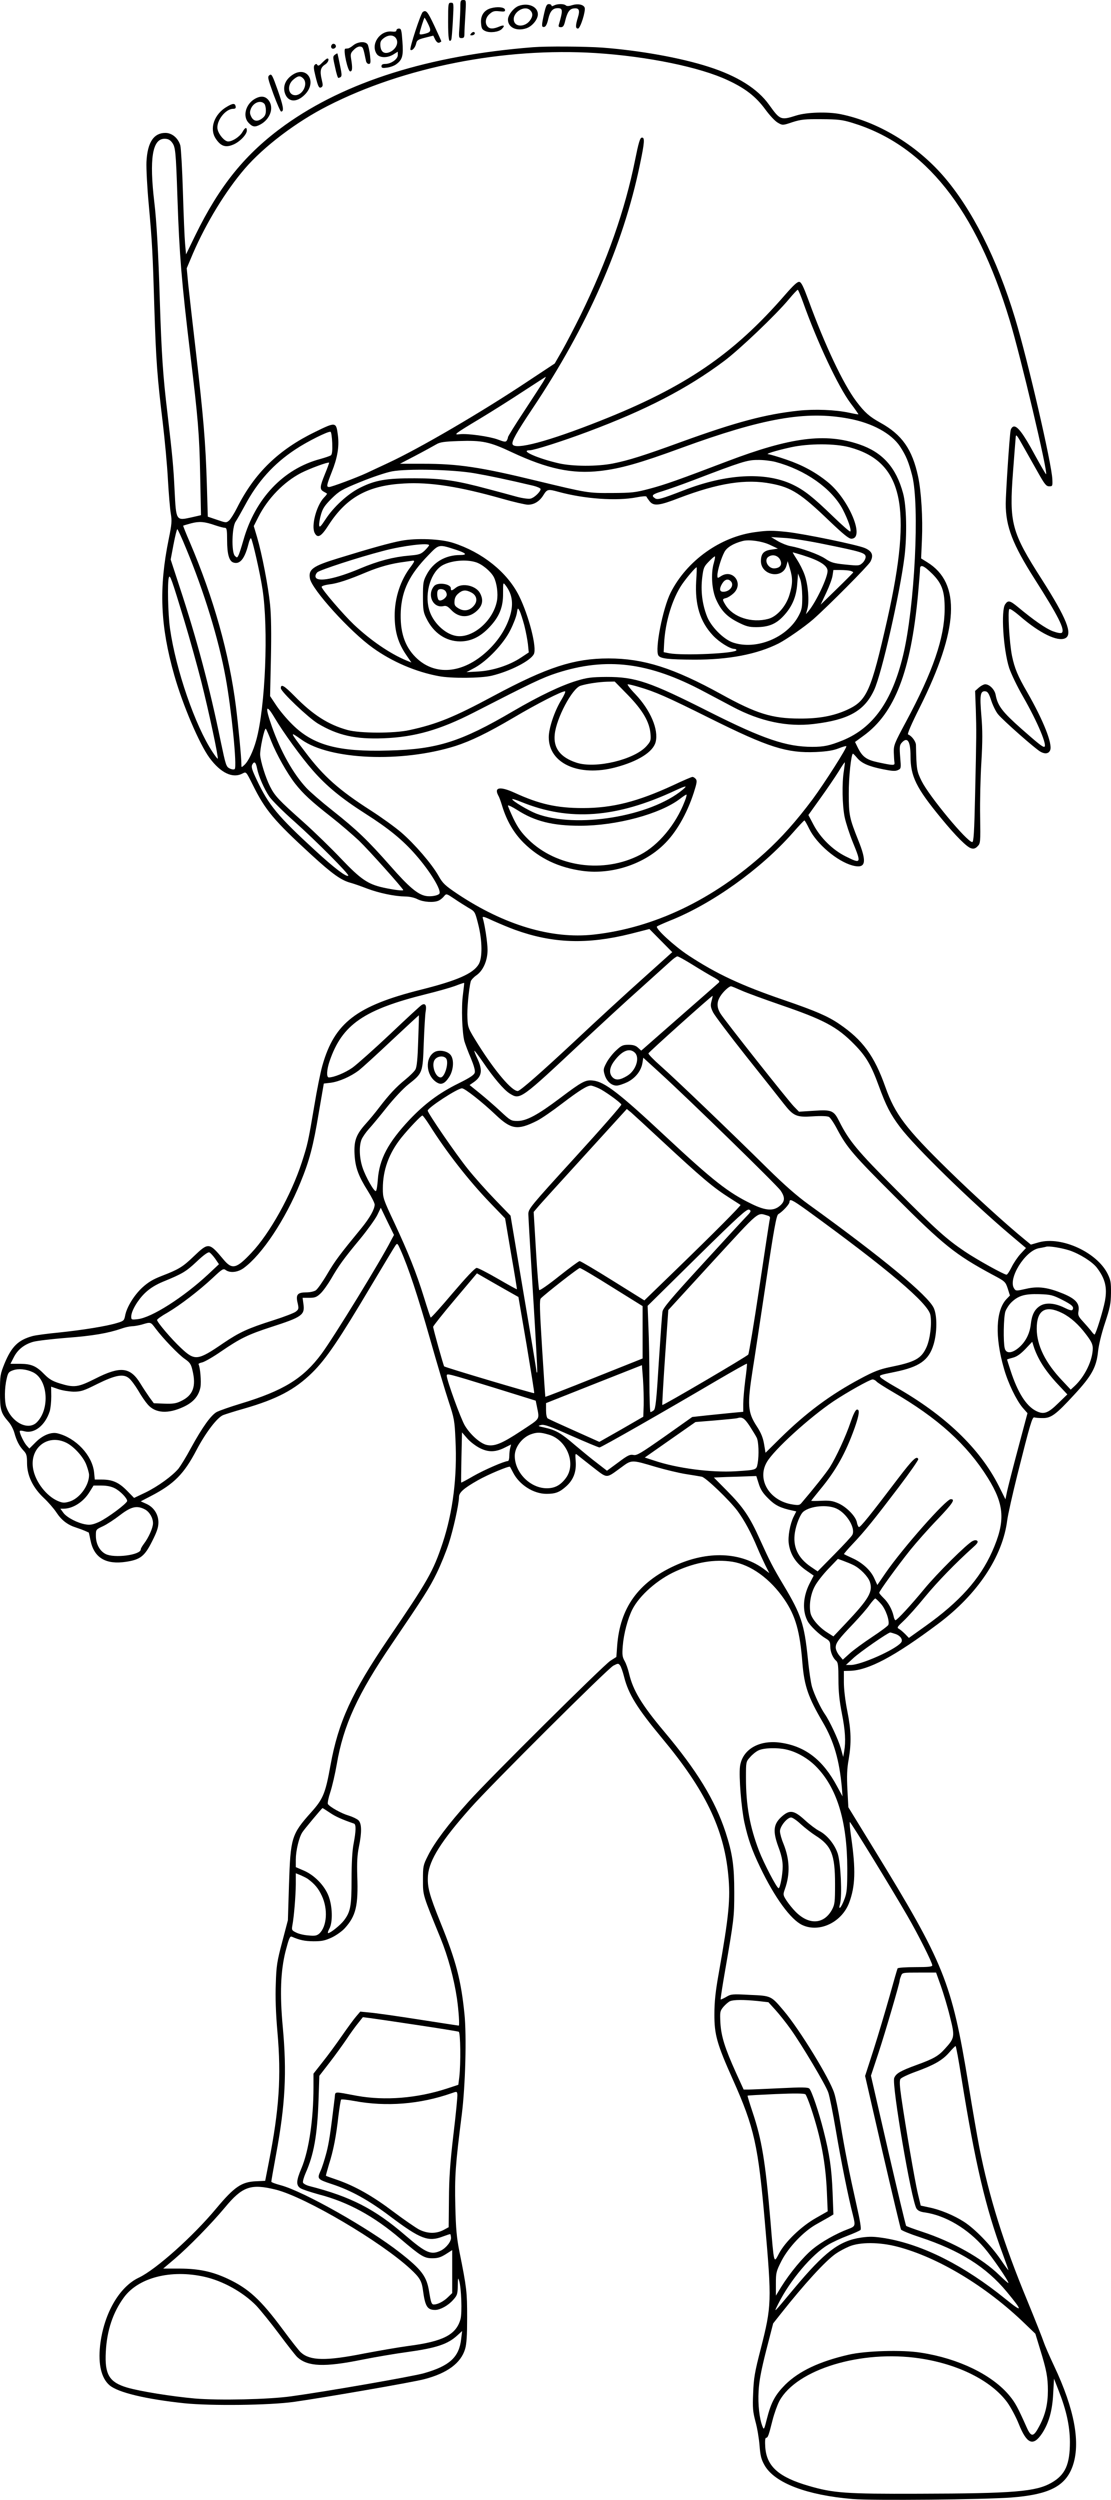 <?xml version="1.0" encoding="UTF-8"?>
<svg xmlns="http://www.w3.org/2000/svg" version="1.0" viewBox="0 0 816.905 1837.569" preserveAspectRatio="xMidYMid meet">
  <g transform="translate(-183.508,1915) scale(0.1,-0.1)" fill="#000000" stroke="none">
    <path d="M5220 19102 c0 -27 -3 -90 -6 -140 -7 -89 -6 -92 15 -92 17 0 21 6 21 33 0 19 3 82 7 140 6 105 6 107 -15 107 -20 0 -22 -6 -22 -48z M5130 18990 c0 -124 6 -160 23 -132 3 4 8 67 12 140 7 130 7 132 -14 132 -20 0 -21 -4 -21 -140z M5650 19107 c-37 -13 -80 -67 -80 -101 0 -58 63 -88 135 -64 43 14 85 65 85 103 0 56 -70 87 -140 62z m84 -33 c21 -21 20 -46 -4 -77 -36 -46 -105 -47 -116 -1 -15 60 78 121 120 78z M5836 19051 c-20 -89 -20 -103 1 -99 11 2 21 21 29 57 13 58 33 81 70 81 38 0 39 -15 8 -122 -4 -13 0 -18 15 -18 16 0 23 10 31 43 16 68 33 92 64 95 39 5 47 -13 30 -67 -18 -59 -18 -81 1 -81 17 0 58 129 49 154 -9 23 -50 31 -92 18 -24 -8 -40 -8 -46 -2 -13 13 -62 13 -87 0 -13 -7 -19 -7 -19 0 0 5 -9 10 -19 10 -16 0 -22 -13 -35 -69z M5443 19089 c-49 -14 -75 -54 -71 -108 3 -39 7 -48 31 -59 33 -16 100 -8 122 15 25 25 17 33 -20 17 -44 -18 -69 -18 -85 1 -22 26 -15 67 16 93 23 20 35 23 71 19 37 -4 44 -2 41 12 -4 19 -57 24 -105 10z M4944 19062 c-15 -9 -100 -269 -91 -278 11 -11 35 15 42 46 5 24 14 30 66 43 l60 15 14 -29 c10 -18 20 -26 30 -23 8 4 15 8 15 10 0 3 -23 54 -51 114 -50 106 -61 119 -85 102z m36 -82 c28 -56 26 -66 -20 -78 -28 -7 -40 -7 -40 1 0 13 33 117 37 117 1 0 12 -18 23 -40z M4750 18927 c0 -9 -11 -12 -34 -9 -89 10 -159 -96 -110 -166 20 -28 77 -30 122 -2 l32 20 0 -25 c0 -30 -50 -65 -92 -65 -19 0 -28 -5 -28 -16 0 -14 8 -16 42 -11 23 3 53 14 67 25 45 33 53 62 45 167 -6 84 -9 95 -25 95 -11 0 -19 -6 -19 -13z m3 -71 c11 -34 -15 -75 -57 -91 -37 -13 -60 4 -64 47 -2 29 2 40 24 57 40 31 84 25 97 -13z M5300 18905 c-10 -12 -10 -15 3 -15 19 0 31 16 18 24 -5 3 -14 -1 -21 -9z M4434 18818 c-15 -13 -33 -23 -39 -24 -5 0 -15 -2 -21 -2 -18 -3 18 -167 36 -167 16 0 18 25 7 91 -6 36 -4 45 20 68 15 16 35 26 47 24 20 -3 22 -7 42 -105 2 -13 12 -23 20 -23 14 0 16 9 10 62 -4 34 -12 70 -17 80 -14 26 -70 23 -105 -4z M4277 18824 c-14 -14 -7 -35 11 -32 9 2 17 10 17 17 0 16 -18 25 -28 15z M5755 18803 c-764 -60 -1378 -253 -1825 -573 -289 -208 -479 -441 -660 -812 l-67 -138 -7 78 c-4 42 -11 214 -16 382 -5 168 -14 321 -19 341 -16 54 -61 92 -110 92 -86 0 -132 -70 -139 -213 -2 -47 5 -188 17 -315 25 -279 29 -351 41 -760 12 -385 22 -515 61 -835 16 -135 34 -328 39 -430 6 -102 15 -212 21 -246 9 -53 7 -77 -15 -185 -74 -362 -63 -639 41 -1004 62 -218 184 -504 258 -605 83 -113 173 -155 245 -115 25 13 25 13 72 -81 94 -190 155 -263 433 -518 154 -141 220 -188 290 -206 22 -6 76 -25 120 -42 88 -33 202 -57 280 -58 30 0 67 -8 90 -20 44 -22 123 -27 158 -9 12 6 29 20 38 32 16 19 17 19 75 -20 32 -22 80 -52 105 -67 46 -26 47 -28 70 -119 31 -122 32 -248 4 -295 -41 -69 -158 -120 -425 -187 -473 -119 -635 -243 -724 -556 -14 -48 -41 -182 -60 -298 -45 -267 -49 -283 -92 -416 -77 -237 -236 -523 -370 -664 -111 -118 -142 -126 -206 -49 -105 126 -110 126 -217 24 -83 -80 -112 -97 -239 -146 -62 -24 -97 -45 -141 -85 -61 -57 -115 -145 -126 -207 -7 -35 -11 -39 -59 -53 -78 -24 -254 -52 -426 -70 -85 -8 -173 -20 -195 -26 -106 -29 -155 -77 -207 -203 -31 -77 -33 -88 -33 -206 0 -136 6 -156 64 -223 16 -18 34 -53 41 -77 16 -59 36 -99 68 -133 22 -23 26 -36 26 -95 1 -91 44 -179 124 -254 31 -29 73 -77 92 -106 38 -58 84 -92 145 -111 22 -7 51 -18 65 -24 14 -6 26 -12 27 -12 2 -1 7 -25 13 -55 25 -131 113 -184 265 -160 103 16 134 41 189 151 35 69 46 102 46 138 0 60 -35 113 -90 137 l-40 18 79 41 c166 87 239 160 331 336 68 129 152 239 196 257 16 6 84 28 152 47 243 70 376 140 503 265 102 100 199 244 437 645 89 149 167 279 175 290 13 18 15 17 36 -30 60 -134 128 -341 216 -650 53 -187 116 -398 140 -470 40 -121 43 -140 49 -275 14 -276 -19 -535 -94 -762 -70 -210 -107 -275 -402 -708 -266 -392 -365 -607 -423 -927 -37 -206 -54 -247 -142 -345 -145 -162 -152 -187 -163 -533 l-8 -260 -42 -160 c-38 -143 -43 -176 -47 -307 -4 -99 0 -217 12 -354 29 -330 13 -569 -63 -957 l-27 -138 -65 -3 c-108 -4 -161 -40 -294 -199 -173 -208 -445 -450 -569 -509 -147 -69 -260 -269 -286 -501 -15 -138 10 -240 70 -291 62 -53 267 -102 550 -132 196 -20 623 -15 804 10 220 31 879 145 960 167 169 44 269 118 300 222 11 37 15 100 15 233 0 185 -3 215 -56 479 -21 105 -27 170 -31 340 -5 217 0 296 48 675 26 209 36 576 19 738 -25 247 -62 388 -175 667 -85 211 -99 265 -93 350 10 113 98 253 312 494 147 167 1008 1024 1051 1047 35 18 37 18 50 1 7 -10 20 -47 29 -83 32 -128 97 -232 279 -451 316 -379 455 -665 487 -1006 17 -174 5 -299 -70 -722 -24 -133 -32 -211 -32 -300 -1 -151 19 -221 136 -482 158 -354 186 -482 236 -1058 50 -573 49 -605 -31 -920 -45 -174 -52 -217 -56 -326 -5 -109 -2 -137 17 -210 13 -46 26 -125 30 -176 6 -75 12 -101 37 -145 74 -130 311 -220 648 -248 148 -12 968 -4 1164 11 276 21 397 81 451 225 63 170 18 421 -135 744 -35 74 -69 153 -76 175 -7 22 -61 159 -121 305 -175 422 -280 760 -352 1125 -14 72 -51 283 -81 470 -123 747 -176 879 -695 1725 l-187 305 -7 131 c-5 98 -3 153 9 219 21 123 19 214 -10 359 -15 74 -25 160 -25 210 l0 83 43 1 c137 3 329 105 652 347 288 216 472 492 506 759 6 45 40 196 75 336 94 374 109 426 125 421 8 -3 35 -5 60 -5 62 -1 97 24 232 171 130 140 164 203 176 319 5 47 25 131 51 209 37 112 43 142 44 220 1 77 -3 97 -24 140 -78 159 -339 279 -506 233 l-59 -17 -45 37 c-133 108 -388 340 -563 512 -313 306 -391 410 -462 610 -81 229 -167 346 -339 463 -85 58 -177 97 -407 176 -313 107 -495 192 -702 328 -106 70 -246 199 -231 213 5 4 45 22 89 40 313 123 674 381 910 649 44 50 82 91 85 90 3 0 19 -28 35 -61 55 -112 205 -239 318 -270 98 -26 109 22 43 185 -65 163 -70 186 -70 342 -1 121 18 295 31 295 2 0 16 -14 31 -32 33 -39 85 -62 191 -83 64 -13 89 -15 108 -6 24 11 24 13 17 96 -6 74 -4 88 11 105 42 47 65 13 65 -98 0 -149 42 -234 224 -455 108 -132 192 -216 223 -223 18 -5 31 -1 46 15 21 21 22 28 19 219 -2 108 2 288 9 399 9 157 9 234 0 342 -13 153 -8 185 31 179 16 -2 26 -19 42 -69 12 -36 34 -81 50 -100 40 -48 275 -255 312 -275 34 -19 61 -14 71 12 18 47 -50 218 -168 424 -71 122 -94 178 -113 270 -19 95 -33 335 -19 343 6 4 39 -19 74 -49 148 -129 282 -194 338 -165 55 30 8 147 -173 431 -225 351 -241 414 -212 795 9 116 17 226 19 245 2 33 5 30 61 -70 33 -58 82 -145 110 -195 43 -76 55 -90 76 -90 24 0 25 3 23 50 -3 109 -181 879 -274 1185 -133 440 -319 807 -531 1050 -200 228 -480 396 -753 451 -96 19 -249 14 -325 -10 -114 -36 -119 -34 -200 79 -84 118 -234 212 -444 279 -208 67 -507 120 -781 141 -128 9 -412 11 -510 3z m460 -43 c378 -24 766 -103 972 -200 129 -60 206 -120 275 -214 33 -45 74 -89 94 -99 33 -19 35 -19 106 5 63 20 92 23 213 22 121 -1 152 -4 227 -27 535 -163 909 -632 1157 -1451 80 -263 282 -1118 268 -1132 -2 -2 -39 62 -83 142 -85 158 -131 218 -158 208 -9 -3 -18 -16 -20 -28 -8 -37 -36 -468 -36 -539 0 -167 51 -299 212 -552 176 -276 224 -373 201 -396 -6 -6 -31 -2 -67 11 -52 20 -140 81 -259 180 -56 46 -70 49 -91 18 -32 -45 -14 -330 29 -467 14 -42 59 -137 102 -211 109 -190 184 -370 155 -370 -13 0 -49 29 -167 133 -141 125 -174 169 -189 249 -7 39 -45 78 -77 78 -10 0 -31 -11 -46 -24 l-28 -25 5 -133 c5 -163 5 -185 -5 -625 -6 -283 -11 -353 -21 -353 -38 0 -316 336 -372 448 -37 75 -38 86 -42 265 0 26 -32 69 -58 78 -7 3 24 76 86 199 287 575 305 913 55 1067 l-45 28 6 140 c7 156 -5 353 -28 461 -43 201 -118 309 -280 398 -79 44 -113 74 -175 156 -96 128 -230 411 -352 745 -37 100 -52 131 -67 133 -14 2 -43 -25 -104 -95 -380 -438 -736 -680 -1361 -927 -381 -151 -626 -216 -643 -172 -8 21 26 82 146 262 403 602 667 1201 789 1788 36 171 39 209 14 204 -12 -2 -23 -38 -48 -163 -74 -369 -205 -741 -400 -1140 -46 -93 -108 -212 -137 -263 l-54 -94 -195 -129 c-337 -225 -802 -497 -1034 -604 -55 -26 -124 -58 -154 -72 -73 -34 -258 -103 -276 -103 -21 0 -19 12 19 109 42 104 56 186 46 268 -13 103 -14 103 -166 29 -270 -131 -448 -303 -577 -561 -19 -38 -45 -79 -56 -90 -22 -19 -23 -19 -90 4 l-68 23 -7 237 c-9 309 -26 504 -80 971 -25 212 -50 437 -57 502 l-11 116 46 109 c97 224 240 459 381 623 139 162 380 345 611 462 560 286 1294 430 1969 388z m-3116 -656 c26 -34 29 -56 41 -414 14 -416 30 -609 95 -1150 56 -465 66 -580 72 -886 l6 -291 -74 -17 c-109 -24 -109 -24 -120 195 -9 188 -16 255 -53 574 -33 274 -43 430 -56 830 -10 340 -24 584 -40 716 -38 321 -15 469 75 469 24 0 39 -7 54 -26z m4641 -1176 c104 -292 259 -622 350 -743 33 -43 58 -80 57 -81 -1 -1 -31 4 -67 12 -103 22 -255 28 -375 15 -241 -26 -456 -83 -854 -227 -285 -104 -394 -138 -509 -161 -118 -23 -294 -22 -397 1 -157 36 -292 96 -215 96 32 0 245 68 426 136 431 161 733 318 1002 519 113 84 384 342 479 457 31 37 60 68 64 68 3 0 21 -42 39 -92z m-1911 -585 c-13 -21 -76 -118 -141 -217 -65 -98 -118 -184 -118 -190 0 -6 -4 -17 -9 -25 -7 -11 -18 -10 -65 8 -61 23 -225 46 -281 39 -48 -6 -40 1 150 115 88 53 232 144 320 202 88 57 161 105 163 105 2 0 -7 -17 -19 -37z m2246 -270 c173 -32 314 -109 378 -205 44 -67 63 -113 89 -213 56 -221 19 -964 -66 -1320 -82 -341 -221 -536 -446 -628 -95 -38 -136 -47 -222 -47 -190 0 -359 57 -753 255 -445 225 -547 259 -760 259 -112 -1 -143 -5 -219 -28 -116 -35 -275 -111 -467 -223 -385 -226 -559 -281 -916 -290 -371 -11 -555 39 -708 191 -40 39 -93 102 -118 140 l-46 69 6 276 c4 185 2 316 -6 396 -14 137 -59 370 -95 494 l-25 84 34 67 c68 135 187 258 315 324 63 32 198 82 205 75 1 -2 -13 -41 -32 -87 -37 -91 -38 -109 -8 -126 11 -6 22 -12 24 -14 3 -1 -7 -15 -22 -30 -56 -59 -95 -209 -68 -260 22 -42 48 -27 104 61 131 202 289 289 553 303 190 11 403 -22 718 -111 87 -25 175 -45 193 -45 46 0 86 25 114 71 27 43 33 45 109 24 194 -53 428 -69 575 -41 39 8 71 10 73 6 2 -5 12 -20 23 -34 30 -38 70 -34 219 24 287 109 489 141 675 105 150 -28 220 -74 430 -276 101 -96 141 -129 160 -129 103 0 -17 289 -172 415 -88 72 -186 126 -307 167 -61 21 -120 38 -131 39 -28 1 52 26 165 51 132 29 325 29 432 0 392 -106 464 -434 278 -1262 -121 -534 -150 -601 -297 -668 -99 -45 -207 -65 -348 -64 -203 0 -318 36 -575 178 -352 194 -572 264 -831 264 -253 0 -450 -64 -844 -275 -292 -157 -417 -208 -620 -252 -113 -25 -365 -24 -455 1 -141 39 -254 111 -390 250 -76 77 -100 91 -100 57 0 -25 202 -217 273 -260 146 -87 276 -116 482 -108 231 9 415 62 665 190 425 218 502 255 610 290 366 118 677 79 1080 -136 63 -33 160 -85 215 -114 200 -106 400 -148 592 -125 256 30 374 96 445 249 56 118 191 715 224 983 19 159 15 372 -11 465 -51 189 -151 301 -323 359 -250 85 -504 52 -970 -125 -357 -136 -458 -172 -572 -202 -105 -28 -130 -30 -275 -31 -177 -1 -180 0 -550 89 -419 102 -582 126 -839 126 l-170 0 115 60 c63 33 130 70 149 81 29 18 57 22 167 26 174 6 228 -5 393 -83 261 -122 441 -160 647 -137 149 17 292 57 597 169 602 220 917 275 1231 216z m-3797 -180 c2 -56 -1 -83 -10 -90 -7 -5 -42 -17 -78 -27 -272 -72 -479 -292 -565 -596 -15 -52 -31 -103 -37 -113 -9 -18 -11 -18 -26 -3 -26 26 -22 213 6 252 11 16 41 69 67 117 94 177 213 309 373 414 85 57 240 134 257 129 6 -1 11 -39 13 -83z m3257 -138 c221 -58 416 -196 497 -350 39 -76 65 -151 55 -162 -4 -3 -62 48 -129 113 -146 141 -210 192 -299 234 -199 93 -487 77 -799 -45 -160 -62 -189 -70 -207 -59 -33 21 -22 31 52 53 42 13 147 50 233 83 350 134 392 147 467 147 39 1 98 -6 130 -14z m-2210 -84 c105 -18 247 -48 433 -92 28 -7 52 -18 52 -24 0 -19 -46 -64 -73 -70 -14 -4 -60 2 -104 14 -43 12 -136 37 -208 56 -234 63 -339 79 -540 79 -209 1 -291 -13 -406 -71 -87 -44 -191 -139 -250 -230 -36 -55 -45 -63 -47 -45 -2 12 4 48 13 79 13 46 28 68 78 118 57 56 74 66 214 123 83 34 187 69 230 77 113 21 447 14 608 -14z m-1906 -383 c30 -10 61 -18 70 -18 13 0 16 -15 16 -92 0 -101 15 -153 46 -163 48 -16 83 27 110 133 7 29 16 49 20 45 11 -13 67 -259 84 -373 45 -293 21 -866 -45 -1108 -23 -85 -59 -159 -89 -186 -21 -19 -21 -19 -21 5 0 50 -21 271 -40 424 -49 389 -164 799 -340 1211 -28 64 -49 118 -48 120 2 1 28 9 58 17 61 16 99 13 179 -15z m-215 -171 c131 -314 239 -666 290 -947 43 -235 85 -655 67 -673 -5 -5 -20 -4 -37 4 -26 13 -29 23 -66 199 -81 397 -177 757 -304 1141 l-64 196 21 111 c12 62 24 112 28 112 3 0 33 -64 65 -143z m5486 -185 c72 -72 92 -130 91 -261 -1 -209 -85 -455 -284 -826 -86 -160 -91 -173 -90 -225 1 -30 3 -64 5 -75 3 -23 -6 -23 -119 1 -85 18 -115 39 -148 103 l-23 47 63 46 c229 166 347 472 400 1037 8 91 15 175 15 188 0 38 27 27 90 -35z m-5499 -347 c38 -126 94 -327 124 -445 56 -222 128 -560 121 -567 -2 -2 -19 20 -38 49 -128 193 -270 605 -313 908 -15 108 -20 344 -8 376 8 22 20 -11 114 -321z m3260 -543 c109 -112 160 -198 167 -286 4 -48 1 -56 -28 -89 -88 -101 -377 -170 -517 -123 -118 39 -170 107 -159 208 12 119 128 337 189 357 46 15 134 28 197 30 l55 1 96 -98z m79 59 c121 -35 204 -71 525 -231 430 -214 565 -257 779 -248 81 4 126 11 165 26 30 12 57 20 59 17 8 -8 -160 -271 -247 -389 -121 -162 -230 -284 -350 -393 -383 -347 -817 -554 -1261 -603 -309 -34 -657 70 -1001 299 -92 62 -108 77 -139 132 -50 89 -178 237 -276 321 -47 40 -147 112 -222 160 -234 150 -348 251 -481 428 -118 155 -118 156 -29 93 208 -149 736 -171 1131 -47 114 37 235 95 427 208 172 102 364 200 380 194 5 -2 -7 -29 -27 -62 -50 -81 -93 -208 -93 -275 0 -193 221 -293 490 -222 167 44 278 114 296 187 23 91 -38 234 -150 352 -38 39 -62 72 -55 72 8 0 43 -8 79 -19z m-2676 -227 c64 -108 198 -293 280 -386 101 -116 212 -207 386 -318 173 -110 277 -195 372 -304 106 -121 190 -259 174 -285 -9 -14 -63 -24 -100 -17 -60 11 -126 67 -260 220 -167 189 -243 263 -426 408 -80 63 -166 138 -192 166 -97 104 -189 268 -254 452 -52 147 -44 172 20 64z m-25 -171 c39 -98 117 -237 176 -313 59 -75 118 -130 265 -245 69 -54 160 -133 204 -174 73 -70 326 -353 326 -364 0 -7 -73 2 -149 19 -112 25 -165 62 -307 211 -71 75 -196 197 -279 271 -182 162 -209 191 -245 262 -32 64 -68 179 -72 230 -3 41 32 204 42 193 4 -5 22 -45 39 -90z m-104 -200 c11 -58 52 -152 90 -208 19 -28 102 -111 186 -185 154 -137 404 -388 395 -397 -12 -13 -103 56 -241 183 -278 255 -344 335 -431 519 -37 78 -43 98 -34 115 15 27 26 18 35 -27z m4315 -19 c-15 -89 -12 -255 6 -342 9 -42 36 -125 60 -184 64 -156 62 -161 -55 -102 -94 47 -184 136 -234 231 l-38 72 88 123 c49 68 108 155 133 195 24 40 45 71 47 69 1 -1 -2 -29 -7 -62z m-2418 -1169 c277 -100 531 -109 851 -29 l137 35 84 -85 84 -85 -216 -194 c-120 -107 -341 -310 -492 -452 -254 -237 -411 -375 -428 -375 -44 0 -165 143 -289 339 -76 122 -78 126 -81 197 -4 63 10 211 24 269 3 11 21 31 41 45 50 34 83 108 83 187 0 54 -20 184 -35 234 -5 16 8 12 79 -21 47 -21 119 -51 158 -65z m1306 -257 c56 -35 125 -76 153 -91 43 -24 49 -31 38 -41 -8 -7 -129 -114 -269 -236 -140 -123 -265 -232 -277 -243 l-23 -20 -23 21 c-17 16 -36 22 -70 22 -41 0 -53 -5 -90 -40 -24 -21 -56 -62 -71 -89 -25 -47 -26 -54 -15 -91 14 -48 50 -80 88 -80 15 0 51 12 80 26 59 30 101 83 110 142 l6 37 125 -114 c220 -201 860 -825 885 -863 34 -50 32 -80 -6 -112 -47 -40 -105 -36 -207 14 -172 83 -283 170 -637 500 -338 316 -445 398 -529 407 -56 7 -81 -7 -243 -129 -166 -125 -247 -168 -313 -168 -47 0 -52 3 -127 73 -43 40 -111 99 -152 132 l-73 59 23 16 c67 44 76 89 34 179 -14 30 -24 55 -22 57 2 2 30 -35 63 -83 77 -114 155 -206 198 -232 76 -47 77 -46 541 389 127 118 315 292 420 385 104 94 205 185 224 202 20 18 41 33 47 33 7 0 57 -28 112 -62z m-1689 -219 c-13 -93 -6 -281 11 -344 7 -22 27 -77 47 -123 22 -53 33 -91 29 -106 -4 -17 -33 -37 -120 -80 -142 -70 -248 -149 -361 -268 -157 -168 -221 -288 -232 -441 -3 -43 -9 -80 -14 -82 -12 -8 -75 103 -98 172 -24 72 -27 159 -7 208 8 18 32 53 54 77 22 24 81 95 131 158 51 64 121 139 159 169 106 84 105 83 113 305 4 105 10 210 14 232 8 44 -3 62 -29 47 -8 -4 -112 -100 -231 -213 -120 -113 -245 -224 -278 -248 -54 -38 -137 -72 -174 -72 -19 0 -16 57 6 121 92 268 251 378 716 493 77 19 169 45 205 58 36 14 66 24 68 23 1 -1 -3 -40 -9 -86z m2048 30 c37 -17 167 -64 288 -106 318 -109 414 -160 540 -288 88 -89 126 -154 182 -308 53 -145 85 -208 156 -302 106 -142 522 -548 818 -798 l108 -91 -40 -43 c-21 -23 -51 -67 -66 -98 -15 -30 -31 -55 -37 -55 -18 0 -217 110 -306 170 -135 91 -208 156 -510 459 -279 279 -343 356 -414 498 -40 80 -55 87 -186 78 l-110 -7 -38 39 c-46 48 -509 633 -539 682 -28 45 -29 84 -2 127 20 33 64 74 79 74 5 0 39 -14 77 -31z m-220 -77 c-9 -33 -7 -46 11 -83 12 -24 122 -170 244 -324 123 -154 247 -311 275 -347 73 -93 94 -102 216 -94 59 4 105 2 117 -4 10 -5 39 -48 63 -95 70 -131 120 -189 422 -490 359 -359 444 -427 716 -574 95 -50 97 -53 114 -103 l16 -51 -25 -26 c-79 -83 -87 -276 -19 -511 30 -107 91 -232 137 -287 l36 -41 -69 -259 c-38 -142 -74 -284 -81 -316 l-12 -58 -49 98 c-139 276 -396 522 -765 731 -51 29 -97 59 -103 66 -14 17 -11 18 103 41 181 37 250 85 285 200 27 88 28 213 2 270 -42 92 -379 371 -921 762 -86 62 -179 144 -300 263 -260 257 -684 664 -788 755 -50 44 -90 85 -89 92 2 9 464 423 472 423 1 0 -2 -17 -8 -38z m-2157 -292 c-4 -134 -10 -192 -20 -211 -8 -15 -42 -48 -75 -75 -68 -55 -118 -109 -191 -204 -27 -36 -71 -89 -98 -119 -72 -80 -89 -125 -84 -225 5 -97 28 -160 98 -271 27 -43 50 -88 50 -100 -1 -35 -36 -97 -96 -171 -161 -196 -194 -240 -252 -338 -34 -58 -72 -112 -85 -121 -12 -8 -42 -15 -69 -15 -65 0 -79 -16 -65 -76 10 -43 9 -48 -12 -65 -12 -10 -87 -39 -166 -64 -186 -59 -249 -88 -366 -167 -191 -131 -211 -133 -313 -37 -69 64 -176 190 -176 206 0 6 35 31 78 55 93 55 230 160 332 255 69 65 77 70 95 57 32 -23 88 -17 131 14 136 99 307 357 418 629 66 160 95 270 135 513 l37 215 51 6 c61 8 146 45 207 91 24 19 133 118 242 221 109 102 199 185 199 184 1 -1 -1 -85 -5 -187z m1592 -87 c40 -36 10 -132 -55 -171 -52 -32 -84 -35 -107 -12 -28 28 -25 70 9 117 57 78 113 103 153 66z m-264 -263 c40 -18 155 -100 166 -119 3 -5 -149 -179 -339 -387 -333 -365 -345 -380 -345 -419 0 -22 16 -292 35 -599 19 -308 33 -562 30 -564 -3 -3 -5 0 -5 7 0 7 -43 268 -96 579 l-95 566 -113 117 c-63 65 -153 166 -201 226 -87 108 -295 411 -295 429 1 22 219 164 252 164 21 0 148 -100 249 -196 113 -107 160 -114 302 -43 32 16 115 73 185 127 129 98 184 132 212 132 8 0 34 -9 58 -20z m452 -375 c306 -284 387 -353 515 -434 39 -25 72 -46 75 -48 5 -5 -197 -208 -481 -483 l-226 -219 -231 144 c-128 80 -238 145 -245 145 -6 0 -74 -50 -151 -111 -76 -61 -142 -107 -146 -102 -4 4 -15 135 -24 291 l-17 283 28 33 c15 19 170 189 343 379 l314 345 31 -25 c16 -14 113 -103 215 -198z m-1699 108 c124 -198 289 -410 450 -577 l108 -112 44 -260 c25 -142 44 -260 43 -261 -1 -2 -64 33 -140 77 -76 44 -146 80 -156 80 -12 0 -77 -69 -176 -185 -86 -102 -159 -183 -162 -180 -3 3 -25 69 -49 147 -57 184 -115 328 -219 551 -81 172 -84 182 -84 250 0 137 45 260 136 374 54 67 145 163 155 163 4 0 26 -30 50 -67z m2778 -630 c592 -430 891 -683 907 -769 12 -64 -2 -179 -29 -238 -38 -83 -83 -108 -267 -145 -77 -16 -119 -32 -218 -85 -221 -118 -399 -250 -593 -441 l-105 -104 -11 65 c-8 47 -23 83 -53 129 -68 104 -71 157 -30 420 11 66 53 347 95 625 61 410 79 507 93 515 32 19 82 73 82 89 0 27 19 18 129 -61z m-3059 -222 c-74 -146 -420 -710 -511 -833 -135 -182 -280 -271 -598 -367 -73 -22 -149 -49 -170 -59 -43 -22 -107 -111 -193 -268 -33 -62 -74 -128 -90 -149 -45 -54 -152 -132 -245 -177 l-82 -39 -53 54 c-59 60 -106 81 -184 81 l-52 0 -5 52 c-13 126 -134 255 -270 288 -46 11 -108 -14 -159 -65 l-47 -47 -20 22 c-19 21 -51 86 -51 105 0 6 13 6 34 0 73 -20 152 42 186 145 7 21 12 71 12 111 l-1 72 52 -18 c29 -10 79 -18 113 -19 54 0 74 6 173 56 134 66 192 77 233 44 16 -12 46 -53 69 -91 22 -39 54 -85 71 -104 56 -64 149 -70 264 -16 72 34 110 79 123 144 7 41 -2 147 -14 168 -3 4 9 11 26 14 18 4 81 40 140 81 142 97 198 124 370 180 226 73 247 88 235 170 l-6 44 49 0 c42 0 55 5 84 33 18 17 53 66 77 107 55 95 91 146 214 294 54 66 110 144 125 174 l26 54 48 -100 49 -100 -22 -41z m2603 166 c-28 -29 -174 -188 -326 -354 -219 -239 -277 -308 -281 -335 -3 -18 -15 -186 -27 -373 -17 -282 -24 -342 -37 -352 -9 -7 -19 -13 -24 -13 -4 0 -8 105 -8 233 0 127 -3 303 -7 390 l-6 158 364 359 c312 307 367 356 383 348 17 -9 14 -15 -31 -61z m170 16 c11 -3 16 -11 13 -21 -3 -9 -37 -235 -77 -502 -40 -267 -77 -490 -82 -497 -11 -15 -627 -376 -632 -371 -2 2 7 160 20 351 l24 347 326 356 c358 389 324 361 408 337z m2214 -254 c76 -25 172 -85 205 -130 60 -80 75 -144 58 -240 -13 -71 -68 -249 -77 -249 -3 0 -15 12 -26 28 -12 15 -39 46 -60 69 -33 36 -37 46 -32 75 10 55 -20 90 -111 128 -114 47 -185 57 -275 36 -70 -16 -75 -16 -86 1 -51 69 79 281 183 298 22 4 44 8 49 10 19 8 111 -7 172 -26z m-6280 -61 l28 -41 -80 -75 c-182 -169 -415 -318 -518 -329 -45 -5 -47 -4 -47 19 0 41 48 123 103 175 36 34 77 59 132 82 141 58 166 72 246 147 48 46 84 72 93 68 8 -3 27 -24 43 -46z m2918 -209 l225 -140 0 -193 0 -192 -356 -142 c-196 -79 -358 -141 -359 -140 -1 2 -12 162 -24 357 -18 291 -20 357 -9 367 36 36 275 223 286 223 7 1 113 -62 237 -140z m-789 -16 l101 -57 60 -351 c32 -192 58 -353 56 -356 -2 -5 -651 188 -662 197 -5 5 -81 276 -81 291 0 6 72 97 161 202 l161 191 52 -30 c28 -16 97 -56 152 -87z m4098 -77 c75 -38 90 -53 77 -74 -4 -8 -23 -3 -59 15 -71 35 -137 40 -179 14 -41 -26 -61 -65 -69 -138 -8 -69 -40 -130 -91 -172 -49 -40 -90 -42 -100 -3 -12 45 -9 234 5 273 7 19 27 50 45 67 50 48 98 62 204 59 83 -3 98 -6 167 -41z m1 -98 c62 -31 121 -84 175 -156 39 -51 50 -73 50 -103 0 -87 -58 -208 -135 -279 l-27 -25 -61 65 c-125 131 -188 259 -189 381 -1 138 63 179 187 117z m-6665 -115 c55 -73 169 -192 215 -223 36 -25 45 -38 55 -82 29 -119 5 -185 -84 -227 -36 -18 -59 -21 -122 -19 l-78 3 -31 42 c-16 23 -47 69 -67 102 -75 123 -147 131 -332 37 -127 -64 -155 -68 -262 -35 -52 16 -77 31 -110 64 -62 64 -97 79 -180 80 l-72 0 24 47 c28 56 76 95 141 114 26 8 138 21 248 30 190 14 306 34 404 68 24 9 58 16 75 17 17 0 51 6 76 13 64 19 62 20 100 -31z m6490 -213 c32 -64 85 -135 154 -207 l59 -63 -66 -64 c-77 -76 -108 -86 -165 -57 -72 37 -134 135 -186 295 -14 43 -26 80 -26 82 0 2 19 8 43 14 30 8 56 27 92 64 l50 53 11 -36 c6 -20 21 -56 34 -81z m-2155 -164 c-8 -64 -15 -143 -15 -176 l0 -58 -77 -7 c-43 -4 -127 -13 -188 -19 l-110 -12 -202 -143 c-178 -125 -206 -142 -231 -136 -25 5 -42 -3 -111 -55 l-83 -61 -71 55 c-40 30 -114 91 -165 134 -103 89 -141 110 -222 128 -51 11 -53 12 -27 19 23 6 64 -8 223 -79 107 -47 200 -86 207 -86 13 0 477 265 866 494 118 69 216 124 218 122 2 -2 -3 -56 -12 -120z m-747 -186 l-3 -84 -161 -93 -162 -92 -183 82 c-101 45 -190 86 -196 90 -8 5 -13 30 -13 61 l0 52 353 140 352 139 8 -105 c4 -58 6 -143 5 -190z m-4491 243 c110 -52 127 -269 29 -368 -64 -64 -186 -1 -225 114 -14 42 -13 140 3 206 10 44 15 51 46 62 40 15 99 9 147 -14z m3398 -116 l299 -93 7 -34 c21 -111 34 -90 -115 -189 -144 -95 -199 -117 -258 -101 -47 14 -116 76 -155 141 -30 50 -133 334 -133 366 0 19 -2 20 355 -90z m2805 48 c6 -8 60 -42 118 -76 333 -193 547 -387 700 -632 124 -199 131 -320 32 -543 -91 -203 -240 -369 -493 -549 l-119 -85 -27 28 c-15 15 -35 32 -45 38 -18 9 -15 14 34 60 29 27 99 105 155 174 92 112 228 252 353 364 31 27 41 41 33 49 -7 7 -17 7 -33 0 -40 -18 -266 -242 -360 -357 -94 -114 -197 -226 -209 -226 -4 0 -11 15 -14 33 -11 47 -39 98 -74 131 -17 17 -31 33 -31 38 0 12 133 195 227 313 46 57 137 160 204 229 110 116 130 146 95 146 -35 0 -351 -357 -479 -542 l-61 -89 -22 48 c-26 60 -89 117 -163 150 -31 14 -58 27 -60 29 -2 2 27 36 65 76 88 93 155 176 338 417 81 107 145 199 143 205 -10 29 -41 -1 -150 -144 -204 -269 -278 -361 -287 -355 -5 3 -12 19 -15 37 -10 44 -77 112 -137 138 -41 18 -66 21 -125 18 -40 -2 -73 -2 -73 0 0 2 29 38 64 81 118 142 189 269 256 457 34 97 38 137 15 132 -10 -2 -27 -37 -46 -93 -35 -104 -106 -257 -152 -330 -26 -41 -123 -163 -207 -261 -15 -19 -23 -20 -68 -13 -169 26 -264 183 -188 312 52 90 310 325 489 446 99 66 268 161 288 161 9 0 22 -7 29 -15z m-933 -327 c22 -35 46 -73 52 -86 14 -27 18 -127 7 -189 -9 -49 -7 -48 -161 -58 -180 -11 -434 22 -601 79 l-68 22 187 131 186 130 148 12 c81 7 153 14 158 16 36 12 53 2 92 -57z m-1981 -164 c63 -31 115 -29 185 7 l42 21 -6 -24 c-4 -12 -7 -40 -7 -60 0 -21 -5 -38 -10 -38 -26 0 -173 -64 -254 -110 -48 -28 -89 -50 -90 -48 -1 2 0 85 2 186 l4 183 39 -45 c22 -25 64 -57 95 -72z m505 100 c134 -40 203 -216 124 -320 -39 -52 -81 -74 -139 -74 -122 0 -236 115 -236 238 0 67 58 141 128 162 41 13 64 11 123 -6z m-3547 -60 c56 -28 125 -105 146 -162 11 -29 20 -62 20 -74 0 -80 -73 -177 -148 -197 -36 -10 -48 -9 -85 7 -80 36 -158 135 -177 228 -33 157 104 268 244 198z m3869 -178 c112 -86 95 -86 208 -4 80 59 74 59 259 4 69 -20 168 -44 220 -52 52 -8 104 -17 115 -19 30 -6 205 -174 263 -252 51 -70 99 -158 147 -273 15 -36 41 -92 57 -125 l30 -59 -33 25 c-173 132 -420 142 -665 29 -267 -123 -400 -310 -421 -587 l-6 -83 -44 -28 c-54 -36 -887 -862 -1043 -1036 -147 -163 -251 -301 -298 -396 -36 -71 -37 -78 -37 -180 0 -115 -3 -104 130 -429 54 -133 98 -294 120 -442 13 -93 20 -199 13 -199 -2 0 -133 20 -293 45 -159 25 -322 48 -360 51 l-71 7 -29 -34 c-17 -19 -64 -84 -106 -144 -42 -61 -106 -148 -143 -194 l-66 -84 0 -98 c0 -241 -34 -469 -89 -599 -38 -89 -40 -124 -7 -145 13 -9 75 -29 136 -46 213 -55 405 -160 598 -325 153 -130 176 -144 236 -144 41 0 62 7 99 30 l47 30 0 -158 0 -158 -32 -31 c-32 -31 -75 -53 -103 -53 -17 0 -22 16 -35 97 -18 110 -54 159 -215 285 -228 179 -712 452 -877 495 -37 10 -68 21 -68 26 0 5 15 93 34 195 69 371 81 608 50 944 -22 241 -16 409 21 556 24 92 32 111 45 106 60 -26 94 -33 160 -34 62 0 85 5 135 28 33 16 77 47 97 70 80 89 98 164 90 382 -3 102 0 155 12 214 22 107 21 171 -3 195 -10 10 -43 26 -72 35 -53 15 -140 64 -153 85 -4 6 4 46 18 88 14 43 35 134 47 203 49 289 154 517 408 890 231 340 275 409 327 516 30 61 69 158 88 216 34 103 76 294 76 344 0 33 35 64 139 123 74 42 229 107 236 99 1 -2 12 -21 23 -43 46 -90 150 -156 245 -156 66 0 96 11 146 56 53 48 75 107 69 185 -4 53 -3 58 11 46 9 -7 60 -48 114 -90z m1221 -123 c13 -42 31 -70 70 -108 49 -50 89 -70 179 -89 l27 -6 -19 -38 c-27 -54 -44 -147 -36 -201 12 -81 54 -144 131 -197 l52 -36 -29 -56 c-50 -97 -56 -202 -16 -278 18 -35 87 -101 135 -129 27 -16 32 -25 32 -58 0 -40 19 -85 44 -106 13 -11 16 -37 16 -136 0 -91 7 -156 25 -249 25 -126 30 -207 17 -281 l-7 -40 -18 65 c-18 63 -82 200 -117 250 -30 43 -77 142 -94 199 -9 30 -23 125 -31 210 -26 252 -49 323 -178 538 -80 134 -101 175 -175 338 -74 165 -122 236 -242 357 l-96 97 95 4 c53 1 123 4 157 5 l60 2 18 -57z m-4735 -33 c40 -20 91 -73 91 -93 0 -18 -144 -125 -206 -154 -44 -20 -65 -24 -97 -19 -60 9 -143 52 -167 87 l-21 29 24 0 c68 0 145 49 190 122 l30 48 59 0 c39 0 72 -7 97 -20z m5306 -149 c75 -34 141 -142 118 -192 -4 -11 -64 -75 -132 -144 l-124 -126 -53 36 c-93 64 -131 147 -114 251 10 61 39 133 62 152 51 42 176 54 243 23z m-5085 -6 c34 -18 60 -62 60 -102 0 -34 -32 -105 -66 -150 -13 -17 -24 -36 -24 -42 0 -42 -196 -67 -259 -34 -44 23 -71 75 -71 134 0 45 0 46 52 70 28 13 85 50 126 82 82 63 124 72 182 42z m5211 -410 c50 -25 107 -84 120 -123 24 -72 -7 -125 -177 -305 l-91 -96 -44 28 c-62 39 -117 103 -125 146 -11 60 2 140 33 196 15 29 59 85 98 126 l71 74 41 -15 c22 -8 56 -22 74 -31z m-891 25 c136 -22 279 -125 383 -278 81 -119 114 -233 132 -467 14 -169 43 -252 150 -435 81 -138 122 -279 140 -480 l5 -65 -39 72 c-105 197 -235 297 -418 323 -158 22 -281 -51 -297 -176 -9 -71 10 -308 33 -413 27 -121 54 -199 115 -326 107 -224 226 -387 311 -426 126 -58 290 21 344 165 45 121 49 240 15 479 -9 60 -13 111 -11 114 5 5 302 -479 425 -692 80 -138 182 -342 182 -362 0 -10 -31 -13 -124 -13 -69 0 -127 -4 -131 -9 -3 -6 -30 -99 -60 -208 -31 -109 -83 -285 -117 -391 l-62 -192 128 -558 c71 -306 132 -563 136 -571 4 -7 67 -33 141 -57 293 -97 485 -218 637 -401 120 -145 118 -156 -9 -53 -305 247 -608 400 -885 447 -83 13 -112 14 -177 5 -162 -24 -268 -105 -495 -377 -156 -187 -150 -182 -114 -109 87 173 246 362 366 433 32 19 96 49 142 66 47 18 90 37 96 43 7 7 -2 65 -30 188 -51 226 -85 396 -118 598 -14 88 -34 187 -45 220 -33 106 -255 468 -371 605 -94 111 -91 110 -250 117 -129 7 -138 6 -173 -15 -21 -12 -39 -20 -41 -19 -2 2 12 94 31 203 67 387 69 403 69 585 0 194 -13 285 -64 442 -78 236 -209 451 -451 739 -167 199 -230 304 -259 429 -7 30 -21 71 -32 90 -17 30 -19 46 -14 110 7 90 37 203 71 270 52 102 185 220 319 280 148 67 285 90 416 70z m1092 -309 c35 -38 66 -126 55 -155 -3 -8 -57 -48 -119 -89 -62 -41 -136 -95 -165 -121 l-51 -46 -26 31 c-14 17 -26 43 -26 58 0 34 19 60 130 176 47 50 101 111 119 138 19 26 38 47 42 47 3 0 22 -17 41 -39z m107 -222 c38 -13 58 -44 41 -64 -43 -52 -297 -165 -370 -164 l-35 0 54 50 c47 44 256 189 272 189 3 0 20 -5 38 -11z m-800 -850 c74 -17 153 -62 212 -120 157 -156 233 -403 234 -754 0 -145 -3 -178 -20 -223 -24 -66 -49 -92 -33 -36 16 61 5 298 -17 368 -22 68 -79 138 -136 167 -22 11 -69 46 -105 79 -83 76 -114 79 -176 22 -57 -54 -61 -105 -19 -220 22 -58 31 -101 31 -142 0 -61 -19 -160 -30 -160 -13 0 -109 184 -144 275 -68 178 -96 333 -96 537 0 116 0 118 30 151 16 19 44 42 62 50 38 19 140 22 207 6z m-3360 -463 c42 -29 89 -50 179 -81 16 -6 15 -53 -3 -148 -10 -52 -15 -141 -15 -262 0 -198 -8 -239 -56 -302 -26 -34 -99 -93 -116 -93 -5 0 -1 15 9 33 26 48 23 166 -7 242 -30 76 -104 152 -182 185 l-58 25 0 55 c0 64 23 163 48 201 13 21 142 175 148 178 1 1 25 -14 53 -33z m3464 -85 c29 -26 77 -64 107 -83 119 -75 145 -140 145 -358 0 -131 -2 -149 -22 -187 -59 -109 -170 -116 -269 -15 -20 20 -49 56 -65 80 -27 42 -27 45 -13 85 40 112 36 219 -11 336 -14 33 -25 74 -25 90 0 36 53 101 82 101 10 0 43 -22 71 -49z m-3624 -403 c50 -37 77 -69 102 -123 47 -98 38 -228 -19 -279 -18 -15 -32 -18 -80 -13 -32 2 -73 12 -91 22 -31 15 -32 19 -26 53 12 64 24 214 25 300 l0 82 37 -15 c20 -9 44 -21 52 -27z m4654 -786 c19 -54 50 -156 67 -227 37 -146 35 -156 -36 -234 -49 -55 -85 -75 -209 -120 -121 -44 -152 -63 -165 -96 -19 -49 127 -904 164 -960 10 -15 28 -24 59 -28 152 -21 318 -119 439 -260 58 -67 178 -242 178 -259 0 -4 -30 22 -67 58 -127 124 -345 246 -568 319 -60 20 -113 39 -117 43 -4 4 -63 254 -133 555 l-126 549 55 166 c51 155 156 514 156 532 0 5 4 20 10 34 9 26 10 26 134 26 l124 0 35 -98z m-1348 -111 l80 -9 51 -56 c29 -32 80 -96 114 -144 81 -114 256 -407 275 -463 9 -24 34 -150 56 -279 37 -220 92 -494 125 -621 20 -81 19 -84 -33 -104 -89 -33 -199 -95 -264 -149 -69 -57 -166 -174 -230 -277 l-39 -64 0 87 c0 82 2 91 42 170 52 100 161 215 256 268 34 19 76 43 94 53 l31 19 -6 161 c-7 177 -22 281 -67 457 -34 134 -86 289 -104 307 -9 10 -55 11 -211 3 -110 -5 -216 -10 -236 -10 l-36 0 -57 125 c-81 180 -108 265 -114 365 -4 82 -3 87 23 119 16 18 38 37 49 41 27 11 100 11 201 1z m-2500 -177 c160 -24 296 -46 303 -49 13 -5 16 -231 4 -335 l-7 -55 -85 -28 c-219 -71 -454 -90 -660 -53 -178 33 -158 35 -164 -15 -31 -257 -41 -327 -61 -404 -13 -49 -32 -110 -44 -135 -25 -56 -22 -60 84 -95 141 -46 271 -118 430 -238 221 -166 279 -188 384 -148 30 11 56 20 57 18 1 -1 4 -11 5 -22 5 -28 -34 -79 -75 -99 -72 -34 -108 -18 -258 110 -228 197 -405 287 -706 364 -24 6 -46 18 -49 26 -3 8 6 40 20 72 60 135 85 278 94 530 l6 183 75 97 c41 53 97 131 125 172 27 41 66 95 85 118 l35 44 56 -7 c31 -4 187 -27 346 -51z m3999 -386 c101 -628 178 -959 306 -1302 22 -60 40 -111 40 -114 0 -3 -26 32 -57 78 -73 106 -189 226 -270 278 -75 48 -176 90 -258 106 l-60 13 -22 92 c-22 95 -88 479 -120 699 -13 90 -15 127 -7 140 6 9 56 33 112 53 135 49 196 84 246 141 22 26 44 47 47 48 4 0 23 -105 43 -232z m-3735 -419 c-25 -213 -32 -320 -33 -478 l-2 -203 -39 -21 c-55 -28 -118 -27 -180 5 -27 15 -113 74 -190 132 -148 112 -278 186 -410 232 -44 15 -81 28 -83 30 -2 1 8 37 21 81 33 102 54 211 70 356 8 64 17 120 20 123 3 4 47 -1 97 -10 235 -44 484 -24 715 57 39 14 40 14 43 -8 2 -13 -11 -146 -29 -296z m2630 193 c73 -220 107 -402 116 -616 l6 -141 -88 -50 c-107 -61 -224 -173 -270 -260 -39 -74 -36 -87 -63 240 -37 434 -63 595 -131 798 -22 66 -39 121 -37 122 2 2 95 7 208 12 139 6 209 5 217 -2 6 -5 25 -52 42 -103z m-3935 -598 c217 -55 771 -381 989 -583 68 -63 83 -88 92 -156 16 -120 32 -145 90 -145 37 0 97 33 133 75 29 32 32 42 33 103 1 57 2 63 10 37 16 -51 23 -236 10 -283 -32 -115 -129 -164 -385 -197 -67 -9 -212 -34 -323 -55 -281 -56 -398 -54 -466 8 -11 9 -71 85 -133 169 -163 220 -252 301 -406 373 -112 52 -209 73 -348 74 l-125 0 85 72 c101 86 267 255 368 376 129 156 191 178 376 132z m4569 -419 c300 -78 655 -292 938 -566 l77 -74 35 -115 c47 -152 57 -205 57 -303 0 -99 -19 -179 -63 -261 -43 -82 -60 -83 -93 -9 -66 148 -84 181 -125 231 -126 154 -376 276 -654 318 -137 22 -404 14 -530 -15 -217 -50 -365 -121 -466 -220 -74 -75 -104 -129 -135 -251 -20 -80 -22 -83 -32 -58 -23 57 -35 163 -29 262 4 75 19 153 56 299 l51 198 57 72 c174 220 328 388 403 440 24 17 69 41 100 54 80 33 223 32 353 -2z m-5096 -221 c136 -30 285 -113 382 -212 30 -32 105 -124 167 -207 61 -82 122 -160 135 -172 76 -70 199 -75 475 -19 100 20 248 45 330 56 218 30 302 58 373 124 l34 31 -7 -58 c-15 -134 -84 -198 -273 -252 -84 -24 -727 -136 -978 -170 -164 -23 -528 -31 -707 -16 -169 15 -406 53 -500 81 -130 39 -164 96 -155 262 8 157 52 289 133 400 107 146 345 207 591 152z m5260 -600 c284 -42 527 -164 644 -323 26 -36 64 -107 84 -157 60 -150 106 -170 172 -72 50 76 76 168 82 293 l6 110 33 -85 c58 -147 83 -262 84 -380 0 -166 -34 -242 -135 -300 -115 -66 -275 -79 -977 -81 -538 -2 -627 5 -806 57 -222 64 -312 143 -322 285 -3 44 -1 69 6 69 13 0 19 16 47 128 13 51 36 115 51 143 127 233 602 377 1031 313z M7392 15239 c-259 -33 -507 -210 -626 -446 -58 -116 -117 -418 -90 -461 15 -24 73 -30 263 -31 252 -1 462 39 621 119 60 31 192 123 255 178 109 96 406 395 420 423 25 47 13 77 -40 100 -54 24 -447 105 -575 119 -107 11 -139 11 -228 -1z m503 -89 c277 -56 305 -65 305 -94 0 -12 -10 -32 -23 -44 -23 -21 -27 -22 -125 -12 -89 9 -107 15 -150 44 -48 32 -177 78 -257 92 -22 4 -62 20 -90 36 l-50 30 95 -6 c52 -2 185 -23 295 -46z m-399 -5 l59 -28 -47 -7 c-57 -7 -77 -29 -78 -83 -1 -108 161 -137 188 -34 l9 32 16 -54 c22 -72 21 -115 -4 -196 -25 -82 -91 -157 -154 -174 -122 -33 -260 11 -316 103 -24 40 -24 43 5 50 13 3 38 19 55 35 77 72 -6 183 -94 125 -24 -16 -25 -16 -25 8 0 32 27 124 51 169 17 34 65 64 134 82 46 13 144 -1 201 -28z m240 -76 c125 -39 184 -76 184 -116 0 -50 -84 -227 -139 -294 l-20 -24 11 40 c15 56 5 179 -21 250 -11 32 -37 83 -56 112 -19 29 -33 53 -31 53 2 0 35 -10 72 -21z m-166 -31 c19 -36 5 -62 -38 -66 -49 -5 -85 64 -44 87 29 18 65 8 82 -21z m-487 -29 c-22 -76 -14 -199 19 -269 36 -79 78 -123 159 -164 59 -30 81 -36 133 -36 91 0 146 22 201 81 64 68 95 141 102 236 l6 77 15 -39 c9 -24 15 -76 16 -130 0 -78 -3 -97 -26 -140 -85 -163 -313 -256 -484 -198 -70 24 -164 119 -192 196 -34 89 -45 184 -34 278 9 75 13 84 48 120 21 22 41 39 45 39 4 0 0 -23 -8 -51z m-129 -131 c-10 -173 28 -298 124 -400 45 -48 125 -98 157 -98 8 0 15 -4 15 -9 0 -24 -390 -42 -495 -23 l-40 8 3 59 c7 161 61 336 133 441 37 53 98 124 106 124 2 0 1 -46 -3 -102z m1134 76 c13 -4 22 -9 20 -13 -2 -3 -56 -58 -121 -121 l-118 -115 42 89 c23 49 44 106 46 127 l6 39 51 0 c28 0 61 -3 74 -6z m-880 -76 c29 -29 -5 -78 -55 -78 -26 0 -30 19 -12 53 20 37 45 47 67 25z M4785 15175 c-84 -16 -224 -55 -464 -129 -186 -57 -220 -81 -207 -149 15 -81 295 -390 462 -509 143 -103 317 -177 484 -208 93 -18 311 -16 391 3 133 32 283 108 309 158 25 45 -36 282 -108 428 -87 175 -271 322 -487 391 -92 29 -267 36 -380 15z m205 -33 c0 -4 -15 -22 -32 -39 -29 -27 -42 -31 -113 -37 -118 -10 -229 -39 -362 -95 -180 -76 -313 -102 -327 -64 -4 10 1 24 12 36 18 17 298 109 487 158 143 38 335 61 335 41z m197 -33 c77 -25 88 -39 30 -39 -107 0 -197 -53 -245 -144 -25 -47 -27 -61 -27 -161 0 -97 3 -116 25 -160 53 -109 144 -170 250 -170 80 1 148 34 216 107 71 76 99 145 98 246 0 82 0 83 18 60 54 -70 62 -149 25 -250 -31 -85 -85 -165 -160 -235 -179 -166 -386 -184 -526 -44 -82 82 -116 189 -109 340 9 154 64 267 202 409 80 83 76 82 203 41z m-307 -86 c0 -3 -11 -21 -24 -38 -77 -100 -120 -232 -119 -365 1 -114 25 -196 84 -283 l39 -57 -37 15 c-120 50 -262 147 -385 263 -78 74 -238 260 -238 278 0 6 24 14 54 18 59 6 144 34 276 90 97 40 181 63 273 75 34 5 65 9 70 10 4 0 7 -2 7 -6z m451 -5 c47 -13 113 -68 135 -110 22 -43 33 -122 23 -175 -28 -149 -183 -280 -303 -257 -82 15 -171 102 -196 194 -35 124 15 281 103 327 64 33 168 42 238 21z m359 -464 c11 -43 23 -106 27 -140 l6 -60 -59 -39 c-83 -55 -205 -95 -311 -101 l-88 -5 60 32 c93 51 213 177 262 276 23 45 44 100 48 124 7 43 7 43 21 18 7 -14 22 -61 34 -105z M5028 14843 c-57 -65 -8 -168 70 -148 17 4 30 -2 55 -29 57 -60 134 -61 194 -1 37 37 43 77 18 124 -29 56 -129 79 -178 41 -30 -24 -37 -25 -37 -5 0 34 -96 47 -122 18z m80 -35 c7 -7 12 -20 12 -29 0 -22 -37 -49 -56 -42 -14 5 -20 64 -7 76 10 11 38 8 51 -5z m192 -13 c39 -20 49 -59 23 -93 -30 -40 -74 -49 -115 -25 -28 17 -33 25 -31 54 1 23 10 41 28 56 31 27 55 29 95 8z M6785 13378 c-262 -121 -446 -168 -665 -168 -190 0 -320 29 -500 112 -108 49 -154 42 -121 -20 6 -9 18 -42 27 -72 34 -113 86 -202 159 -275 116 -115 258 -183 435 -207 211 -28 444 47 593 191 91 86 172 226 223 383 23 72 26 89 15 102 -8 9 -19 16 -25 15 -6 0 -69 -27 -141 -61z m70 -33 c-238 -198 -783 -287 -1076 -176 -58 22 -185 98 -177 107 3 2 32 -7 66 -21 353 -144 700 -118 1132 84 80 37 94 39 55 6z m14 -87 c-65 -169 -193 -322 -326 -391 -269 -140 -616 -92 -824 113 -50 49 -76 86 -108 151 -22 47 -41 91 -41 97 0 6 30 -8 68 -32 129 -83 260 -116 462 -116 268 0 589 86 735 198 22 17 43 31 47 31 4 1 -1 -23 -13 -51z M5031 11417 c-73 -42 -65 -171 13 -222 34 -23 61 -12 93 37 35 53 39 137 7 168 -26 26 -82 34 -113 17z m86 -50 c19 -32 -12 -137 -42 -137 -40 0 -71 96 -42 132 21 27 68 30 84 5z M4297 18747 c-15 -11 -15 -18 2 -92 9 -44 20 -79 24 -78 28 7 29 12 12 93 -9 47 -18 86 -19 87 -1 2 -10 -3 -19 -10z M4205 18690 c-21 -22 -31 -27 -36 -18 -6 10 -11 10 -20 1 -9 -9 -8 -28 5 -80 20 -82 27 -95 45 -84 11 7 11 18 1 59 -14 60 -8 87 26 108 23 15 33 44 16 44 -5 0 -21 -14 -37 -30z M3983 18598 c-49 -34 -68 -81 -54 -130 21 -69 85 -76 147 -14 95 95 15 219 -93 144z m81 -24 c39 -38 -2 -124 -58 -124 -53 0 -62 74 -15 114 35 30 51 32 73 10z M3817 18598 c-16 -12 -14 -22 29 -141 26 -70 51 -127 56 -127 23 0 17 39 -24 155 -40 113 -46 124 -61 113z M3702 18419 c-64 -42 -83 -129 -37 -174 28 -29 45 -31 83 -11 74 39 104 125 62 179 -26 33 -62 35 -108 6z m76 -31 c7 -7 12 -29 12 -49 0 -29 -6 -43 -27 -59 -35 -27 -64 -22 -81 13 -11 23 -11 34 -2 58 19 45 70 65 98 37z M3506 18367 c-96 -54 -134 -163 -84 -237 36 -54 70 -66 123 -45 49 18 105 75 105 105 0 28 -12 25 -32 -10 -19 -34 -73 -70 -105 -70 -26 0 -69 49 -78 89 -13 59 57 151 114 151 16 0 21 5 19 17 -5 25 -19 25 -62 0z"></path>
  </g>
</svg>
